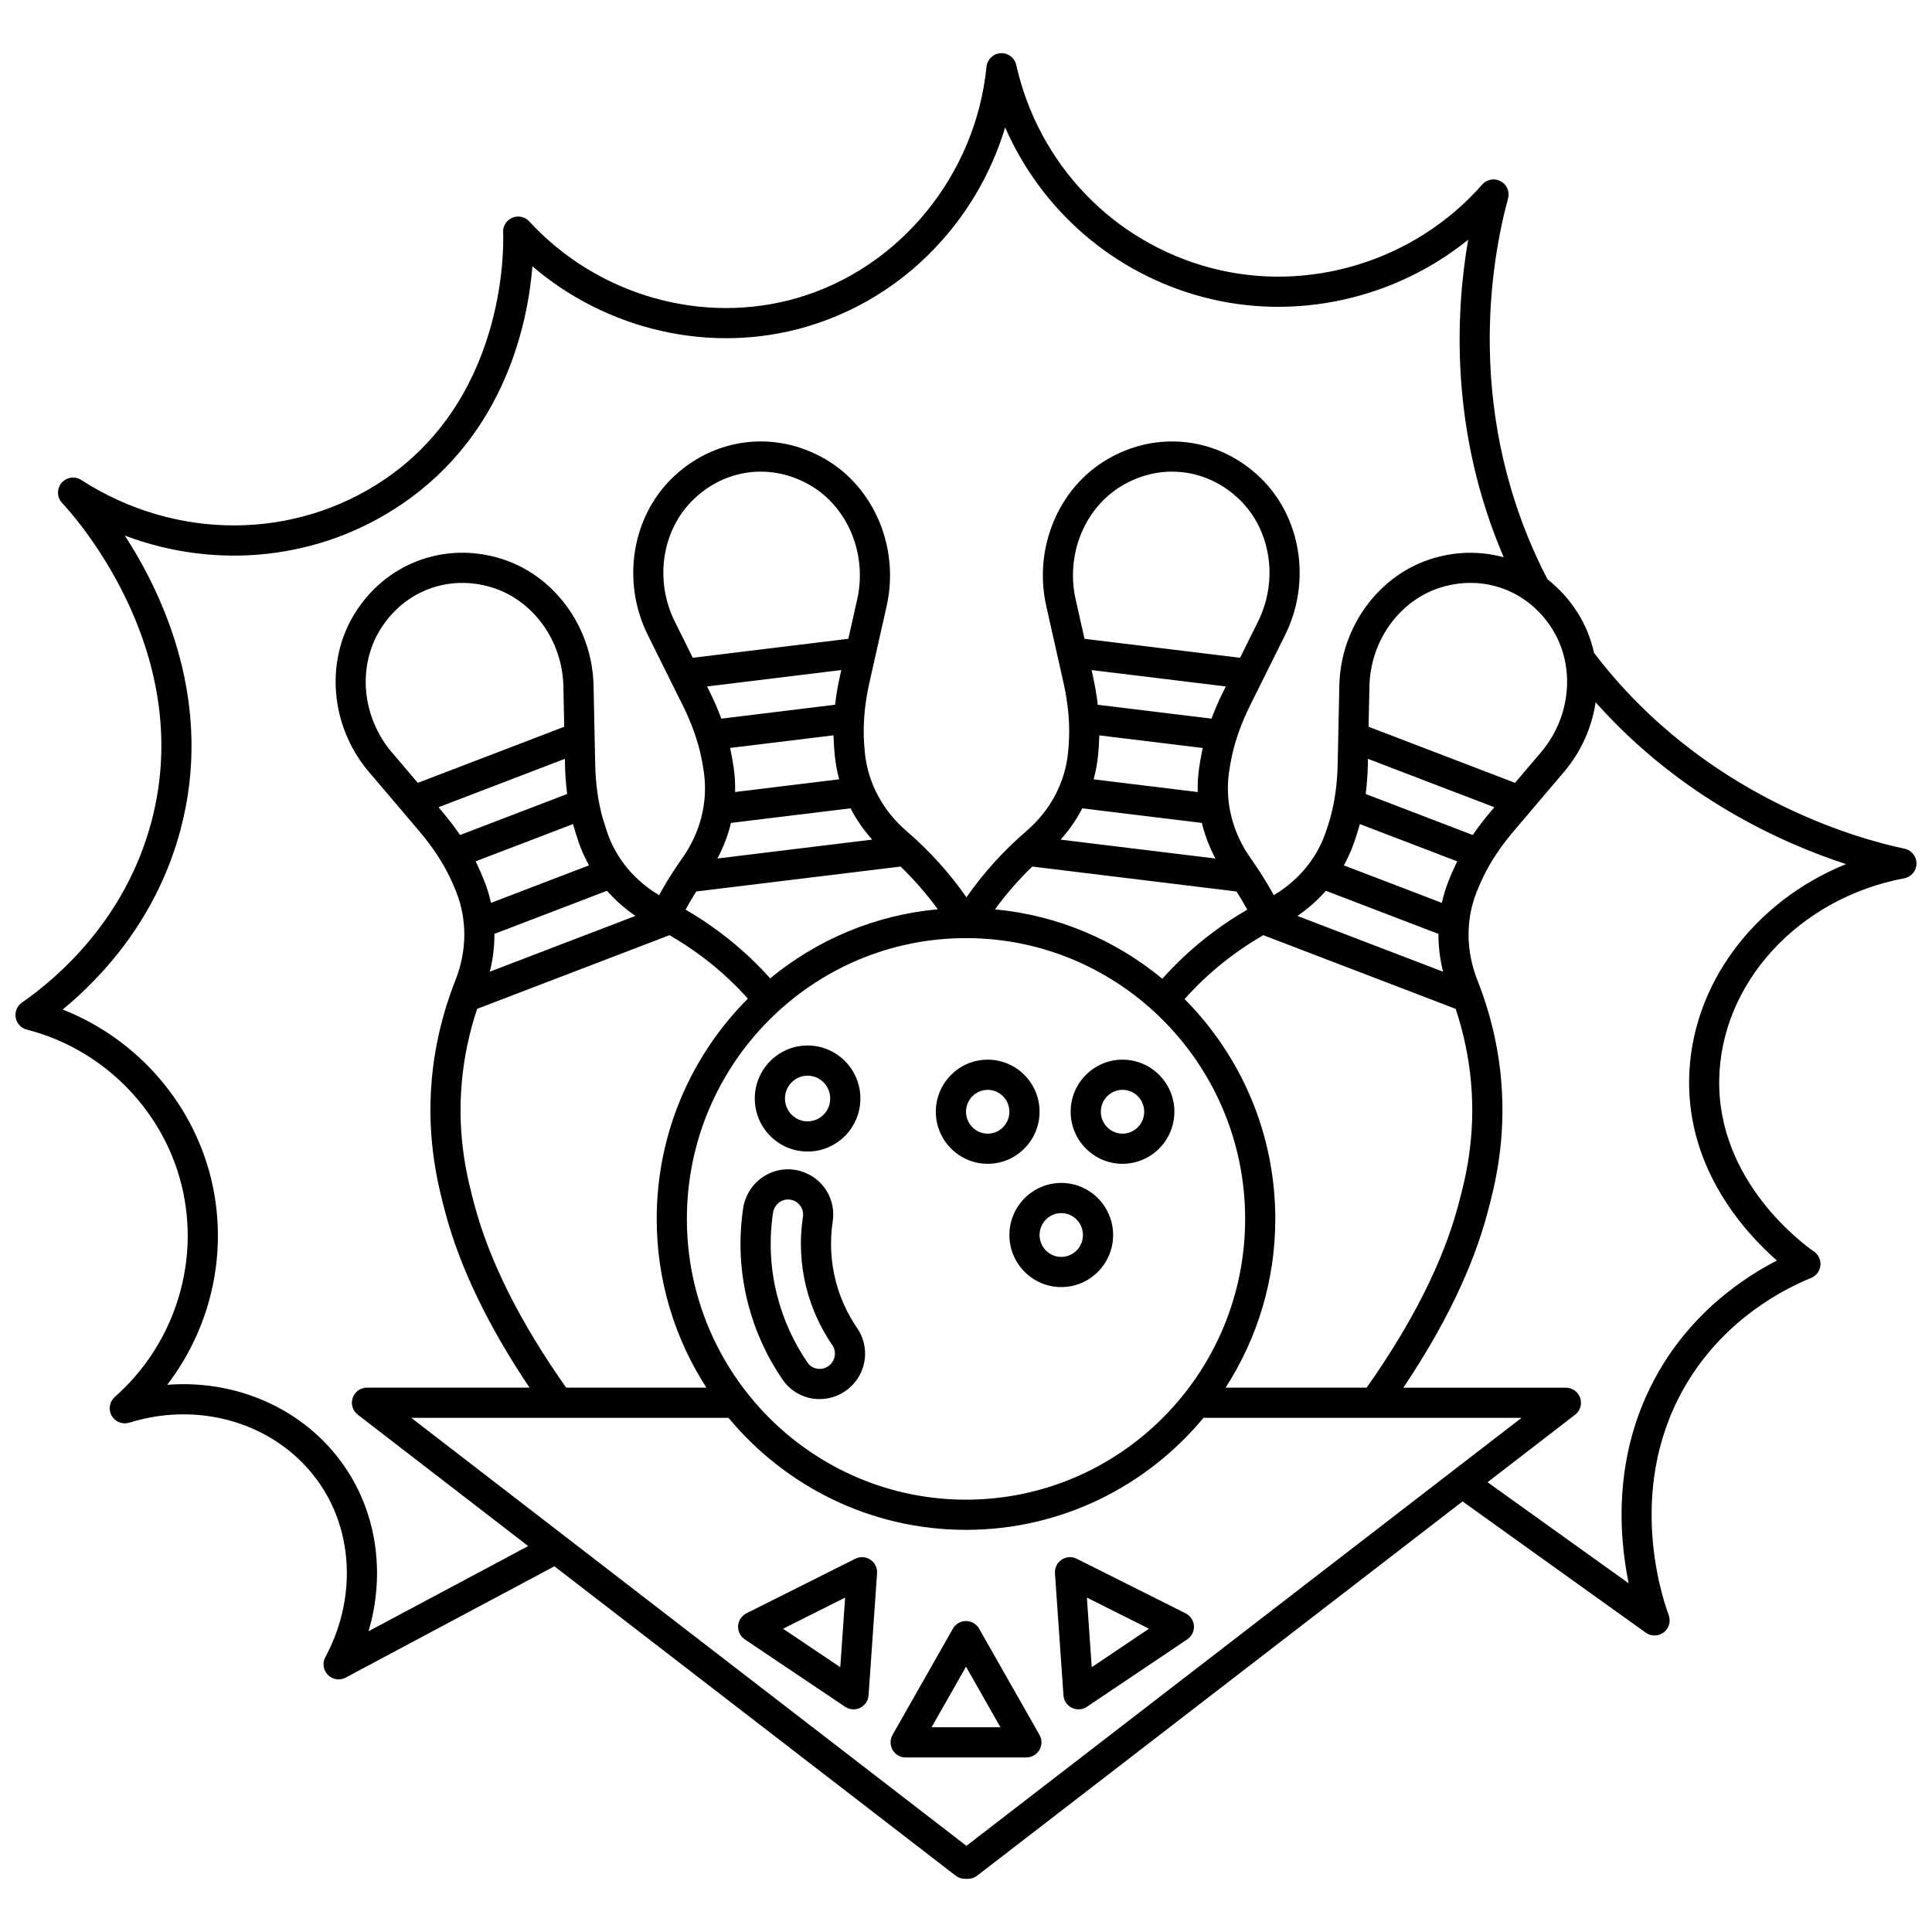 <?xml version="1.0" encoding="UTF-8"?>
<!-- Uploaded to: ICON Repo, www.iconrepo.com, Generator: ICON Repo Mixer Tools -->
<svg width="800px" height="800px" version="1.1" viewBox="144 144 512 512" xmlns="http://www.w3.org/2000/svg">
 <defs>
  <clipPath id="a">
   <path d="m148.09 158h503.81v484h-503.81z"/>
  </clipPath>
 </defs>
 <path d="m405.75 452.42c7.578 0 13.746-6.191 13.746-13.801s-6.164-13.801-13.746-13.801c-7.578 0-13.746 6.191-13.746 13.801 0 7.613 6.168 13.801 13.746 13.801zm0-19.602c3.168 0 5.746 2.602 5.746 5.805 0 3.199-2.578 5.805-5.746 5.805-3.168 0-5.746-2.602-5.746-5.805s2.578-5.805 5.746-5.805z"/>
 <path d="m441.48 452.42c7.578 0 13.746-6.191 13.746-13.801s-6.164-13.801-13.746-13.801c-7.578 0-13.746 6.191-13.746 13.801 0 7.613 6.168 13.801 13.746 13.801zm0-19.602c3.168 0 5.746 2.602 5.746 5.805 0 3.199-2.578 5.805-5.746 5.805s-5.746-2.602-5.746-5.805c-0.004-3.203 2.574-5.805 5.746-5.805z"/>
 <path d="m411.5 471.29c0 7.609 6.164 13.801 13.746 13.801 7.574 0 13.742-6.191 13.742-13.801s-6.164-13.801-13.746-13.801c-7.578 0-13.742 6.191-13.742 13.801zm13.742-5.801c3.168 0 5.746 2.602 5.746 5.805 0 3.199-2.578 5.805-5.746 5.805s-5.746-2.602-5.746-5.805 2.578-5.805 5.746-5.805z"/>
 <path d="m359.95 514.71c0.422 0.043 0.84 0.066 1.258 0.066 3.07 0 6.035-1.176 8.289-3.32 4.305-4.098 5.008-10.609 1.668-15.484-2.625-3.832-4.539-8.035-5.688-12.496-1.328-5.176-1.598-10.492-0.793-15.805 0.887-5.871-2.582-11.438-8.254-13.23-3.336-1.059-6.949-0.598-9.914 1.254-3.019 1.887-5.055 5.012-5.582 8.566-1.254 8.477-0.812 16.961 1.312 25.227 1.848 7.199 4.93 13.977 9.156 20.137 1.969 2.871 5.082 4.719 8.547 5.086zm-11.098-49.277c0.184-1.234 0.879-2.312 1.91-2.957 0.637-0.398 1.34-0.602 2.062-0.602 0.398 0 0.805 0.062 1.207 0.188 1.891 0.598 3.051 2.453 2.754 4.41-0.965 6.379-0.645 12.77 0.957 18.988 1.379 5.363 3.68 10.422 6.832 15.023 1.109 1.621 0.863 3.793-0.582 5.172-0.859 0.82-2.019 1.23-3.203 1.094-0.664-0.07-1.91-0.375-2.781-1.648-3.695-5.391-6.391-11.316-8.008-17.605-1.863-7.227-2.246-14.648-1.148-22.062z"/>
 <path d="m358.02 449.17c7.719 0 13.996-6.305 13.996-14.051 0-7.746-6.277-14.051-13.996-14.051s-13.996 6.305-13.996 14.051c0 7.75 6.277 14.051 13.996 14.051zm0-20.105c3.309 0 5.996 2.715 5.996 6.055 0 3.34-2.691 6.055-5.996 6.055-3.309 0-5.996-2.715-5.996-6.055-0.004-3.336 2.688-6.055 5.996-6.055z"/>
 <g clip-path="url(#a)">
  <path d="m648.72 368.91c-11.973-2.496-53.137-13.609-82.285-51.898-0.82-3.703-2.238-7.273-4.293-10.551-2.191-3.496-4.914-6.488-8.027-8.922-22.465-43.305-14.824-84.973-10.465-100.94 0.492-1.797-0.324-3.695-1.965-4.574-1.641-0.883-3.672-0.516-4.898 0.887-17.746 20.254-45.945 28.93-71.836 22.105-25.922-6.832-45.707-27.449-51.641-53.805-0.43-1.914-2.184-3.246-4.144-3.113-1.957 0.117-3.539 1.641-3.734 3.594-2.856 28.688-22.949 53.293-49.988 61.227-25.137 7.375-53.078-0.57-71.18-20.238-1.145-1.246-2.949-1.633-4.508-0.973-1.555 0.66-2.527 2.231-2.426 3.922 0.023 0.422 2.164 42.531-31.309 65.34-23.895 16.277-55.484 16.367-80.484 0.227-1.703-1.102-3.961-0.75-5.25 0.812-1.293 1.562-1.211 3.844 0.191 5.312 1.473 1.543 35.945 38.297 23.633 84.492-6.832 25.625-24.422 41.004-34.305 47.891-1.281 0.895-1.926 2.453-1.648 3.992 0.277 1.539 1.43 2.773 2.945 3.16 20.777 5.305 37.043 22.207 41.438 43.062 4.195 19.902-2.746 40.703-18.121 54.285-1.414 1.25-1.762 3.316-0.836 4.961 0.926 1.645 2.875 2.418 4.676 1.855 19.984-6.234 41.164 1.074 51.508 17.77 8.035 12.973 8.207 29.973 0.445 44.367-0.836 1.551-0.559 3.469 0.688 4.719 0.77 0.773 1.797 1.176 2.836 1.176 0.641 0 1.285-0.152 1.879-0.473l55.305-29.492 106.35 81.992c0.699 0.539 1.559 0.832 2.441 0.832h0.789c0.883 0 1.742-0.293 2.441-0.832l128.65-99.184 48.555 34.785c0.695 0.5 1.512 0.746 2.328 0.746 0.855 0 1.707-0.273 2.422-0.816 1.395-1.062 1.938-2.914 1.328-4.562-2.07-5.617-11.547-35.012 5.242-62.215 9.969-16.148 24.641-23.957 32.5-27.172 1.359-0.559 2.305-1.812 2.461-3.269 0.156-1.461-0.496-2.887-1.707-3.723-2.613-1.805-25.531-18.398-25.113-45.477 0.395-25.676 21.016-48.148 49.027-53.434 1.875-0.355 3.238-1.98 3.258-3.891 0.023-1.91-1.309-3.566-3.176-3.957zm-96.324-25.57-6.898 8.121-38.809-14.863 0.223-10.703c0.254-12.285 8.211-23.117 19.348-26.344 5.559-1.609 11.246-1.41 16.438 0.578 5.199 1.992 9.578 5.648 12.668 10.574 6.191 9.875 4.969 23.293-2.969 32.637zm-83.605 168.4c8.32-12.891 13.176-28.242 13.176-44.723 0-22.719-9.195-43.324-24.039-58.246 1.59-1.785 3.254-3.512 4.988-5.152 4.785-4.519 10.113-8.465 15.879-11.785l50.973 19.523c2.109 6.34 3.484 12.859 4.066 19.445 1.324 14.918-1.621 25.969-3.379 32.57-3.973 14.914-12.148 31.184-24.281 48.371zm-174.75 0c-12.133-17.188-20.309-33.453-24.281-48.371-1.758-6.602-4.703-17.656-3.379-32.57 0.582-6.586 1.957-13.105 4.066-19.445l50.973-19.523c5.762 3.32 11.094 7.266 15.879 11.785 1.699 1.605 3.332 3.297 4.891 5.039-14.914 14.934-24.156 35.582-24.156 58.363 0 16.48 4.856 31.832 13.176 44.723zm-46.223-168.4c-7.938-9.344-9.16-22.762-2.969-32.633 3.09-4.93 7.469-8.586 12.668-10.574 5.195-1.988 10.879-2.188 16.438-0.578 11.137 3.227 19.094 14.059 19.348 26.344l0.223 10.703-38.805 14.863zm45.883 1.758 0.031 1.594c0.055 2.656 0.25 5.231 0.57 7.723l-28.383 10.871c-1.406-2.066-2.957-4.113-4.668-6.129l-1.047-1.23zm2.156 17.285c0.051 0.191 0.098 0.391 0.152 0.582 0.426 1.52 1.477 4.621 1.516 4.731 0.004 0.004 0.039 0.105 0.039 0.109l0.047 0.121c0.688 1.871 1.52 3.672 2.481 5.398l-25.973 9.945c-0.426-1.922-0.992-3.816-1.715-5.664l-0.16-0.402c-0.586-1.477-1.238-2.945-1.926-4.371-0.09-0.188-0.191-0.375-0.285-0.562zm-20.828 29.105 29.828-11.422c2.199 2.5 4.731 4.738 7.551 6.656l-38.605 14.785c0.832-3.316 1.238-6.68 1.227-10.02zm63.473-43.531-0.059-0.426c-0.219-1.578-0.496-3.16-0.824-4.707-0.043-0.203-0.094-0.406-0.141-0.609l27.426-3.348c0.004 0.203 0.004 0.41 0.008 0.613 0.051 1.586 0.156 3.188 0.32 4.777l0.047 0.43c0.219 1.98 0.598 3.926 1.113 5.836l-27.586 3.367c0.051-1.977-0.047-3.957-0.305-5.934zm32.66-45.105-2.344 10.434-41.219 5.031-4.754-9.559c-5.469-10.992-3.441-24.312 4.926-32.391 4.176-4.031 9.301-6.519 14.82-7.191 5.519-0.676 11.086 0.508 16.094 3.418 10.035 5.828 15.168 18.27 12.477 30.258zm-4.211 18.719-0.352 1.57c-0.582 2.59-1.008 5.133-1.293 7.625l-30.145 3.68c-0.871-2.348-1.887-4.715-3.066-7.086l-0.719-1.445zm-29.23 40.508 31.68-3.867c1.539 2.961 3.461 5.75 5.738 8.293l-41.016 5.004c1.605-3.016 2.809-6.18 3.598-9.43zm-9.199 18.172 54.137-6.606c3.633 3.496 6.93 7.285 9.867 11.324-16.766 1.531-32.09 8.145-44.422 18.312-1.695-1.895-3.469-3.731-5.316-5.477-5.168-4.879-10.906-9.145-17.105-12.746 0.891-1.629 1.844-3.231 2.84-4.809zm106.42-35.566 0.047-0.426c0.164-1.582 0.27-3.188 0.32-4.769 0.008-0.203 0.004-0.41 0.008-0.613l27.426 3.348c-0.047 0.203-0.098 0.406-0.141 0.609-0.328 1.551-0.605 3.137-0.824 4.703l-0.059 0.438c-0.262 1.973-0.355 3.949-0.309 5.922l-27.586-3.367c0.523-1.914 0.902-3.863 1.117-5.844zm33.188-17.324c-1.18 2.371-2.195 4.734-3.066 7.086l-30.145-3.68c-0.285-2.492-0.711-5.039-1.293-7.625l-0.352-1.57 35.578 4.34zm9.25-18.602-4.754 9.559-41.219-5.031-2.344-10.434c-2.695-11.988 2.438-24.43 12.48-30.262 5.012-2.91 10.574-4.094 16.094-3.418 5.519 0.672 10.645 3.16 14.82 7.191 8.367 8.082 10.391 21.402 4.922 32.395zm-46.559 49.457 31.68 3.867c0.789 3.246 1.992 6.414 3.598 9.434l-41.016-5.004c2.281-2.551 4.203-5.336 5.738-8.297zm-13.258 15.43 54.137 6.606c0.996 1.578 1.953 3.18 2.84 4.809-6.199 3.602-11.941 7.867-17.105 12.746-1.879 1.777-3.684 3.648-5.406 5.578-12.301-10.184-27.602-16.828-44.344-18.398 2.938-4.047 6.242-7.84 9.879-11.34zm-91.531 93.371c0-41.031 33.184-74.41 73.973-74.41s73.973 33.379 73.973 74.41-33.184 74.41-73.973 74.41-73.973-33.379-73.973-74.41zm161.79-80.293c2.82-1.918 5.352-4.156 7.551-6.656l29.828 11.422c-0.012 3.34 0.395 6.703 1.23 10.02zm42.086-13.891c-0.691 1.426-1.34 2.898-1.93 4.379l-0.156 0.398c-0.723 1.848-1.289 3.738-1.715 5.66l-25.973-9.945c0.961-1.727 1.797-3.527 2.481-5.398l0.148-0.41c0.535-1.488 1.023-3.019 1.453-4.555 0.055-0.191 0.102-0.391 0.152-0.582l25.824 9.891c-0.094 0.191-0.195 0.375-0.285 0.562zm9.066-13.676c-1.711 2.012-3.262 4.059-4.668 6.129l-28.383-10.871c0.32-2.492 0.516-5.066 0.57-7.723l0.031-1.594 33.496 12.828zm-297.31 217.14c4.223-14.234 2.508-29.457-5.09-41.719-10.109-16.32-28.84-25.109-48.258-23.594 11.391-14.871 15.977-34.133 12.059-52.715-4.473-21.227-19.711-38.867-39.762-46.734 10.824-8.914 25.039-24.426 31.23-47.664 8.836-33.141-4.262-61.73-14.758-77.934 24.395 9.219 51.754 6.418 73.445-8.359 27.355-18.641 33.352-48.016 34.566-63.008 19.953 17.086 47.52 23.383 72.605 16.023 14.902-4.371 28.055-13.137 38.039-25.344 6.68-8.164 11.621-17.488 14.633-27.484 9.676 22.062 28.797 38.727 52.551 44.988 24.43 6.438 50.699 0.48 70.152-15.219-3.367 19.508-4.848 50.883 9.426 84.148-5.961-1.641-12.277-1.594-18.453 0.199-14.461 4.188-24.789 18.113-25.117 33.855l-0.434 20.793c-0.105 5.164-0.773 9.969-1.98 14.281-0.379 1.352-0.809 2.699-1.273 3.996l-0.137 0.371c-2.445 6.676-7.215 12.297-13.547 16.047-1.328-2.434-2.773-4.816-4.32-7.141-0.012-0.016-0.02-0.027-0.027-0.043-0.566-0.848-1.129-1.695-1.723-2.523-4.789-6.719-6.863-14.711-5.836-22.496l0.055-0.391c0.191-1.387 0.438-2.781 0.727-4.144 0.93-4.383 2.566-8.949 4.863-13.566l9.25-18.602c7.004-14.078 4.32-31.23-6.531-41.707-5.438-5.246-12.145-8.492-19.406-9.379-7.262-0.883-14.551 0.648-21.078 4.441-13.027 7.562-19.719 23.574-16.266 38.93l4.559 20.289c1.133 5.035 1.637 9.859 1.496 14.344-0.043 1.395-0.137 2.809-0.281 4.195l-0.039 0.387c-0.855 7.812-4.769 15.074-11.016 20.441-6.047 5.199-11.375 11.09-15.867 17.547-4.492-6.457-9.816-12.348-15.867-17.547-6.246-5.367-10.156-12.629-11.016-20.434l-0.043-0.387c-0.145-1.395-0.238-2.809-0.281-4.203-0.141-4.481 0.363-9.309 1.496-14.344l4.559-20.289c3.453-15.355-3.238-31.367-16.266-38.93-6.527-3.793-13.816-5.328-21.078-4.441-7.258 0.887-13.969 4.129-19.406 9.379-10.848 10.477-13.531 27.625-6.531 41.707l9.25 18.602c2.297 4.617 3.934 9.184 4.863 13.566 0.289 1.363 0.535 2.758 0.727 4.141l0.051 0.387c1.027 7.797-1.047 15.789-5.836 22.508-0.59 0.828-1.156 1.676-1.723 2.523-0.012 0.016-0.02 0.031-0.031 0.047-1.543 2.32-2.988 4.703-4.316 7.133-6.332-3.75-11.102-9.371-13.547-16.047 0-0.004-0.035-0.098-0.035-0.102l-0.023-0.062c-0.094-0.273-1.016-3.016-1.352-4.207-1.207-4.312-1.875-9.121-1.98-14.285l-0.434-20.793c-0.328-15.742-10.656-29.668-25.117-33.855-7.246-2.102-14.688-1.824-21.523 0.793-6.832 2.617-12.566 7.387-16.582 13.793-8.02 12.793-6.519 30.086 3.652 42.059l13.434 15.816c3.332 3.926 6.016 7.957 7.965 11.988 0.609 1.254 1.18 2.551 1.695 3.84l0.145 0.363c2.863 7.316 2.766 15.578-0.277 23.258-3.363 8.492-5.473 17.344-6.269 26.309-1.445 16.316 1.848 28.688 3.617 35.336 3.856 14.473 11.352 30.027 22.293 46.312h-43.078c-1.711 0-3.234 1.09-3.785 2.707-0.551 1.621-0.012 3.41 1.344 4.457l45.164 34.82zm158.45 56.867-106.27-81.93s-0.004 0-0.004-0.004l-40.852-31.492h84.074c15.047 18.129 37.676 29.688 62.941 29.688s47.895-11.559 62.941-29.688h45.289 0.012 0.008 38.98zm191.52-203.09c-0.367 23.875 14.781 40.539 23.27 47.984-9.031 4.644-21.293 13.113-30.223 27.578-13.348 21.629-11.855 44.398-9.066 57.953l-37.395-26.789 23.199-17.887c1.355-1.043 1.895-2.836 1.344-4.457-0.551-1.621-2.074-2.707-3.785-2.707h-43.078c10.945-16.285 18.438-31.84 22.293-46.312 1.77-6.644 5.066-19.016 3.617-35.336-0.793-8.965-2.902-17.816-6.269-26.309-3.043-7.684-3.141-15.941-0.277-23.258l0.141-0.355c0.52-1.297 1.09-2.594 1.699-3.848 1.953-4.027 4.633-8.062 7.965-11.984l13.434-15.816c4.559-5.367 7.359-11.801 8.359-18.422 22.312 25.113 49.164 37.277 66.359 42.887-24.402 9.871-41.203 32.137-41.586 57.078z"/>
 </g>
 <path d="m403.48 575.62c-0.711-1.25-2.039-2.023-3.477-2.023s-2.766 0.773-3.477 2.023l-15.992 28.145c-0.703 1.238-0.695 2.758 0.02 3.988 0.715 1.23 2.031 1.988 3.457 1.988h31.988c1.422 0 2.738-0.758 3.457-1.988 0.715-1.23 0.723-2.75 0.02-3.988zm-12.602 26.121 9.125-16.055 9.121 16.055z"/>
 <path d="m458.2 571.55-28.848-14.465c-1.285-0.641-2.816-0.547-4.008 0.246-1.195 0.797-1.871 2.172-1.77 3.606l2.254 32.34c0.098 1.426 0.949 2.688 2.231 3.312 0.559 0.27 1.156 0.406 1.754 0.406 0.781 0 1.559-0.23 2.231-0.68l26.594-17.875c1.18-0.793 1.852-2.152 1.762-3.574-0.09-1.414-0.926-2.68-2.199-3.316zm-17.32 9.191-7.559 5.082-1.285-18.445 16.457 8.25z"/>
 <path d="m374.66 557.33c-1.195-0.797-2.727-0.887-4.008-0.246l-28.848 14.465c-1.27 0.637-2.109 1.902-2.199 3.32-0.09 1.418 0.582 2.777 1.762 3.574l26.594 17.875c0.672 0.449 1.449 0.68 2.231 0.68 0.598 0 1.199-0.137 1.754-0.406 1.281-0.629 2.133-1.891 2.231-3.312l2.254-32.34c0.102-1.438-0.574-2.812-1.77-3.609zm-7.981 28.492-7.559-5.082-7.609-5.113 16.457-8.25z"/>
</svg>